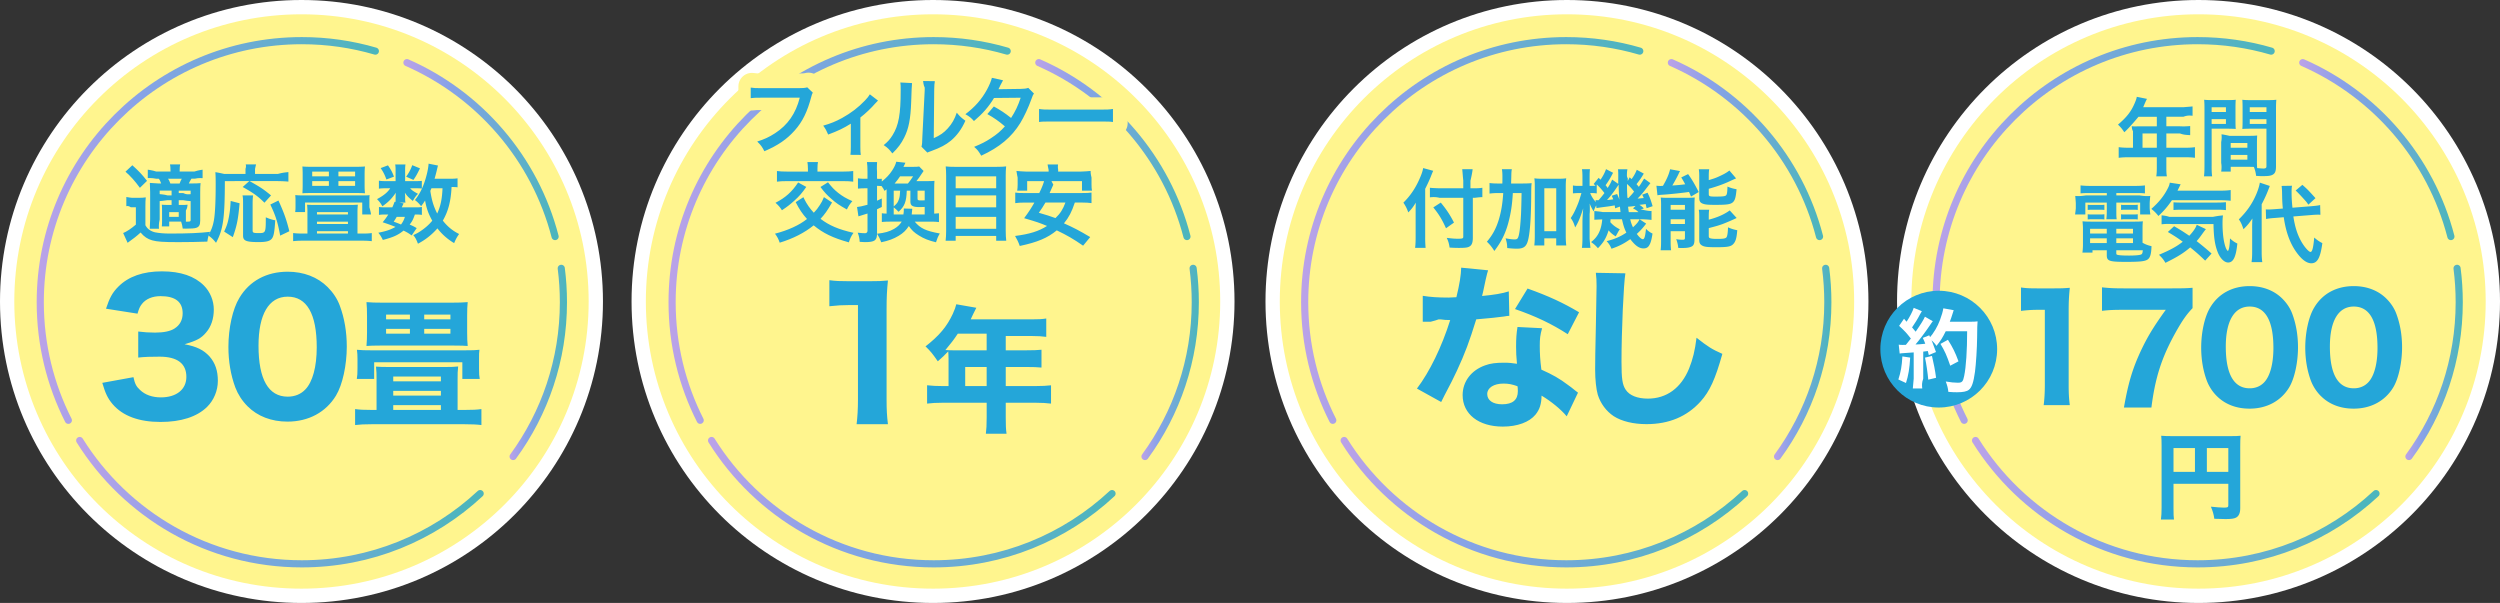 <svg xmlns="http://www.w3.org/2000/svg" xmlns:xlink="http://www.w3.org/1999/xlink" viewBox="0 0 1049 253"><rect x="0" y="0" width="1049" height="253" fill="#333333" stroke="none"/><defs><linearGradient id="a" x1="169.25" x2="234.42" y1="62.76" y2="62.76" gradientUnits="userSpaceOnUse"><stop offset="0" stop-color="#bca2e8"/><stop offset=".28" stop-color="#89a2e8"/><stop offset=".97" stop-color="#4cb5bd"/></linearGradient><linearGradient xlink:href="#a" id="b" x1="213.8" x2="237.91" y1="152.07" y2="152.07"/><linearGradient xlink:href="#a" id="c" x1="31.95" x2="202.98" y1="210.71" y2="210.71"/><linearGradient xlink:href="#a" id="d" x1="15.39" x2="159" y1="96.71" y2="96.71"/><linearGradient xlink:href="#a" id="e" x1="434.38" x2="499.55"/><linearGradient xlink:href="#a" id="f" x1="478.93" x2="503.04" y1="152.07" y2="152.07"/><linearGradient xlink:href="#a" id="g" x1="297.08" x2="468.11" y1="210.71" y2="210.71"/><linearGradient xlink:href="#a" id="h" x1="280.52" x2="424.13" y1="96.71" y2="96.71"/><linearGradient xlink:href="#a" id="i" x1="699.81" x2="764.98"/><linearGradient xlink:href="#a" id="m" x1="744.35" x2="768.47" y1="152.07" y2="152.07"/><linearGradient xlink:href="#a" id="n" x1="562.51" x2="733.54" y1="210.71" y2="210.71"/><linearGradient xlink:href="#a" id="o" x1="545.94" x2="689.56" y1="96.71" y2="96.71"/><linearGradient xlink:href="#a" id="p" x1="964.73" x2="1029.91"/><linearGradient xlink:href="#a" id="q" x1="1009.28" x2="1033.4" y1="152.07" y2="152.07"/><linearGradient xlink:href="#a" id="r" x1="827.44" x2="998.47" y1="210.71" y2="210.71"/><linearGradient xlink:href="#a" id="s" x1="810.87" x2="954.48" y1="96.71" y2="96.71"/></defs><circle cx="126.5" cy="126.5" r="126.5" fill="#fff"/><circle cx="126.5" cy="126.5" r="120.5" fill="#fff58e"/><path fill="none" stroke="url(#a)" stroke-linecap="round" stroke-linejoin="round" stroke-width="3" d="M170.75 26.28c30.47 13.38 53.7 40.21 62.17 72.98"/><path fill="none" stroke="url(#b)" stroke-linecap="round" stroke-linejoin="round" stroke-width="3" d="M235.5 112.59c.6 4.66.91 9.41.91 14.23 0 24.21-7.84 46.59-21.11 64.74"/><path fill="none" stroke="url(#c)" stroke-linecap="round" stroke-linejoin="round" stroke-width="3" d="M201.48 207.11c-19.61 18.28-45.91 29.47-74.84 29.47-39.32 0-73.81-20.68-93.2-51.75"/><path fill="none" stroke="url(#d)" stroke-linecap="round" stroke-linejoin="round" stroke-width="3" d="M28.68 176.36c-7.54-14.88-11.79-31.72-11.79-49.54 0-60.62 49.14-109.76 109.76-109.76 10.71 0 21.06 1.53 30.85 4.39"/><circle cx="391.5" cy="126.5" r="126.5" fill="#fff"/><circle cx="391.5" cy="126.5" r="120.5" fill="#fff58e"/><path fill="none" stroke="url(#e)" stroke-linecap="round" stroke-linejoin="round" stroke-width="3" d="M435.88 26.28c30.47 13.38 53.7 40.21 62.17 72.98"/><path fill="none" stroke="url(#f)" stroke-linecap="round" stroke-linejoin="round" stroke-width="3" d="M500.63 112.59c.6 4.66.91 9.41.91 14.23 0 24.21-7.84 46.59-21.11 64.74"/><path fill="none" stroke="url(#g)" stroke-linecap="round" stroke-linejoin="round" stroke-width="3" d="M466.61 207.11c-19.61 18.28-45.91 29.47-74.84 29.47-39.32 0-73.81-20.68-93.2-51.75"/><path fill="none" stroke="url(#h)" stroke-linecap="round" stroke-linejoin="round" stroke-width="3" d="M293.8 176.36c-7.54-14.88-11.79-31.72-11.79-49.54 0-60.62 49.14-109.76 109.76-109.76 10.71 0 21.06 1.53 30.85 4.39"/><circle cx="657.5" cy="126.5" r="126.5" fill="#fff"/><circle cx="657.5" cy="126.5" r="120.5" fill="#fff58e"/><path fill="none" stroke="url(#i)" stroke-linecap="round" stroke-linejoin="round" stroke-width="3" d="M701.31 26.28c30.47 13.38 53.7 40.21 62.17 72.98"/><path fill="none" stroke="url(#m)" stroke-linecap="round" stroke-linejoin="round" stroke-width="3" d="M766.05 112.59c.6 4.66.91 9.41.91 14.23 0 24.21-7.84 46.59-21.11 64.74"/><path fill="none" stroke="url(#n)" stroke-linecap="round" stroke-linejoin="round" stroke-width="3" d="M732.04 207.11c-19.61 18.28-45.91 29.47-74.84 29.47-39.32 0-73.81-20.68-93.2-51.75"/><path fill="none" stroke="url(#o)" stroke-linecap="round" stroke-linejoin="round" stroke-width="3" d="M559.23 176.36c-7.54-14.88-11.79-31.72-11.79-49.54 0-60.62 49.14-109.76 109.76-109.76 10.71 0 21.06 1.53 30.85 4.39"/><circle cx="922.5" cy="126.5" r="126.5" fill="#fff"/><circle cx="922.5" cy="126.5" r="120.5" fill="#fff58e"/><path fill="none" stroke="url(#p)" stroke-linecap="round" stroke-linejoin="round" stroke-width="3" d="M966.23 26.28c30.47 13.38 53.7 40.21 62.17 72.98"/><path fill="none" stroke="url(#q)" stroke-linecap="round" stroke-linejoin="round" stroke-width="3" d="M1030.98 112.59c.6 4.66.91 9.41.91 14.23 0 24.21-7.84 46.59-21.11 64.74"/><path fill="none" stroke="url(#r)" stroke-linecap="round" stroke-linejoin="round" stroke-width="3" d="M996.97 207.11c-19.61 18.28-45.91 29.47-74.84 29.47-39.32 0-73.81-20.68-93.2-51.75"/><path fill="none" stroke="url(#s)" stroke-linecap="round" stroke-linejoin="round" stroke-width="3" d="M824.16 176.36c-7.54-14.88-11.79-31.72-11.79-49.54 0-60.62 49.14-109.76 109.76-109.76 10.71 0 21.06 1.53 30.85 4.39"/><path fill="#24a6d9" d="M912 213.14c0 2.51.04 3.89.2 4.86h-5.48c.2-1.47.28-2.82.28-4.97v-26.21c0-1.75-.04-2.82-.16-3.98 1.39.12 2.51.16 4.77.16h24.11c2.31 0 3.41-.04 4.43-.16-.11 1.2-.15 2.28-.15 4.68v25.76c0 2.04-.61 3.32-1.78 3.92-.8.44-2.12.6-4.39.6-1.25 0-2.99-.04-4.7-.12-.27-1.88-.64-3.16-1.44-5.08 2.24.24 4.43.4 5.42.4 1.59 0 1.89-.16 1.89-.96V203h-23zm9-25.14h-9v10h9zm14 10v-10h-9v10z"/><path fill="#24a6d9" stroke="#fff58e" stroke-linecap="round" stroke-linejoin="round" stroke-width="11.34" d="M341.55 38.38c-.31.58-.41.82-.58 1.54-1.71 6.53-3.73 10.63-7.01 14.32-3.35 3.76-7.01 6.26-12.72 8.72-.96-1.85-1.4-2.5-3.01-4.07 3.01-.96 4.96-1.85 7.49-3.49 5.33-3.45 8.68-8.27 10.36-14.91h-16.27c-2.29 0-3.08.03-4.31.2v-4.44c1.33.2 2.05.24 4.38.24h15.69c1.91 0 2.6-.07 3.66-.34l2.33 2.22Zm27.35 3.33q-.47.4-1.14 1.19c-1.68 1.94-4.13 4.28-6.25 5.9v12.24c0 1.66.03 2.56.17 3.46l-4.34-.04c.13-1.04.17-1.73.17-3.42v-9.65c-3.03 1.91-5.45 3.06-9.51 4.57-.71-1.66-1.01-2.27-2.08-3.74 3.16-.9 5.21-1.73 7.97-3.24 3.76-2.09 6.72-4.36 9.55-7.31 1.11-1.19 1.51-1.69 2.05-2.59l3.43 2.63Zm13.79-6.84q-.14 1.01-.36 8.06c-.25 7.02-1.04 11.09-2.92 14.79-1.22 2.48-2.59 4.32-4.97 6.66-1.4-1.8-1.94-2.34-3.64-3.49 1.76-1.44 2.63-2.41 3.71-4.14 2.59-4.14 3.42-8.78 3.42-18.86 0-1.98 0-2.3-.14-3.28l4.9.25Zm9.08-.3c-.19 1.04-.23 1.66-.27 3.42l-.19 20.48c2.69-1.19 4.23-2.27 5.88-4.1 1.77-1.94 2.89-3.92 3.77-6.59 1.35 1.62 1.85 2.09 3.62 3.38-1.58 3.56-3.58 6.26-6.12 8.39-2.19 1.76-4.19 2.84-8.19 4.32-.85.29-1.15.43-1.65.65l-2.46-2.45c.27-1.04.31-1.84.35-3.82l1-20.44v-1.08c-.03-.9-.17-2.24-.17-2.24l4.44.07Zm42.1 5.2c-.47.61-.54.76-1.12 2.41-1.15 3.28-3.13 7.49-4.61 9.9-3.67 5.98-8.75 10.22-16.41 13.75-1.15-1.94-1.62-2.56-2.99-3.71 3.06-1.26 4.86-2.16 7.02-3.6 2.55-1.66 4.07-2.95 5.9-5-2.52-2.16-4.68-3.67-7.38-5.15l2.74-3.2c3.02 1.69 4.54 2.7 7.23 4.82 1.69-2.59 2.92-5.11 4.03-8.49l-11.19.11c-2.23 3.71-4.79 6.62-8.42 9.68-1.19-1.33-1.73-1.8-3.6-2.88 3.96-2.95 6.84-6.23 9.04-10.26 1.04-1.91 1.76-3.67 2.09-5l4.68 1.04q-.4.65-1.08 2.02c-.43.97-.68 1.4-.86 1.73q.58-.07 9.36-.14c1.48-.04 2.23-.11 3.17-.43l2.41 2.41Zm2.63 6.45c1.59.24 2.28.28 5.86.28h19.28c3.58 0 4.27-.04 5.86-.28v5.47c-1.45-.2-1.85-.2-5.9-.2h-19.21c-4.05 0-4.45 0-5.9.2v-5.47Zm-87.38 38.76c-2.12 3.64-2.99 4.82-4.82 6.84 3.63 2.77 7.56 4.46 13.82 5.87-1.01 1.48-1.33 2.16-1.94 4-6.73-1.87-10.76-3.82-14.76-7.13-3.82 3.1-8.6 5.54-14.25 7.27-.54-1.55-.97-2.41-1.98-3.78 5.47-1.4 10.26-3.6 13.43-6.16-1.94-2.16-3.2-4.03-4.75-7.06l3.24-2.09c.18.32.29.61.36.76 1.12 2.23 2.3 3.92 4 5.76 1.04-1.08 1.69-1.87 2.59-3.31.76-1.15.97-1.58 1.66-3.24l3.42 2.27Zm-10.8-6.55c-1.8 2.59-2.95 3.89-4.93 5.69-1.73 1.58-3.1 2.66-5.29 4.1-.76-1.22-1.44-2.02-2.7-3.13 4.25-2.2 6.91-4.61 9.5-8.53zm1.18-7.24c0-.97-.07-1.87-.21-2.69h4.43c-.14.67-.21 1.57-.21 2.69v1.31h9.53c2.02 0 3.43-.08 4.47-.24v4.47c-.83-.16-2.63-.24-4.55-.24h-22.94c-2.2 0-3.39.08-4.51.24v-4.47c1.05.16 2.45.24 4.51.24h9.49v-1.31Zm7.93 5.29c1.69 2.16 2.56 3.06 4.25 4.43 1.91 1.48 3.17 2.23 5.97 3.49-1.01 1.15-1.62 2.05-2.3 3.49-3.1-1.73-4.5-2.66-6.48-4.43-1.8-1.55-2.77-2.59-4.61-5zm35.89 17.02c2.33 2.82 4.67 3.91 10.52 4.97-.81 1.39-1.15 2.23-1.59 3.69-3.04-.73-5.04-1.5-7.18-2.85-1.96-1.21-3.04-2.23-4.22-3.95-1.15 1.76-2.33 2.92-4.26 4.09-2.22 1.32-4.22 2.05-7.33 2.71-.48-1.35-.89-2.23-1.74-3.58 3.26-.37 5.18-.91 7.15-2.05 1.44-.84 2.44-1.79 3.18-3.03h-5.12c-1.43 0-2.11.04-3.21.15v-3.67c.64.11.93.11 2 .15v-10.2l-.86.66c-.43-.88-.64-1.17-1.25-2.02-.43-.04-.93-.07-1.36-.07h-.54v5.72c1.1-.29 1.54-.47 2-.94v3.56c-.54.5-2 .97-2 .97v10.08c0 3.01-.95 3.7-5.1 3.7-.61 0-1.07-.04-2.17-.11-.11-1.56-.3-2.4-.84-3.85 1.33.16 2.17.23 3.15.23.53 0 .96-.44.96-.97v-7.7s-2.31.9-3 1.19l-.54-3.92c1.08-.11 1.94-.32 3.54-.94V78.5h-.76c-.76.11-2.24.25-2.24.25v-3.44c.96.15 1.65.19 2.62.19h1.38v-3.08c0-1.86-.08-2.85-.23-3.92h3.76s-.18 1.9-.53 3.66v3.34h.71c.72-.38 1.29-.49 1.29-.49v1.67c1.84-1.46 3.26-2.95 4.33-4.61.9-1.39 1.49-2.6 1.73-3.71l3.85.42q-.17.35-.52 1.14c-.07.14-.17.31-.31.59h4.09c1.21 0 1.84-.03 2.53-.14l1.84 1.87c-.28.35-.45.62-.87 1.28-.62.97-1.39 2.05-2.15 2.98h4.4c1.55 0 2.29-.04 3.18-.11-.07.95-.11 1.86-.11 3.55v10.2c.96-.04 1.41-.07 2-.15v3.69c-1-.15-1.96-.18-3.59-.18zm-3.75-4c.17-1.1.17-1.17.17-2.51l3.55.11q-.14 1.34-.24 2.4h5.45v-3.17c-1.19.04-1.83.07-1.97.07-3.13 0-4.03-.54-4.03-2.3v-4.6h-1.52c-.17 4.73-.93 6.61-3.45 8.87-.76-.81-1.24-1.27-2.03-1.87v3zm-4.07-10v6.62c1.3-1.12 1.73-1.66 2.12-2.84.4-1.04.5-1.87.58-3.78zm5.46-3c.61-.69 1.48-1.88 2.17-3h-5.46c-.76 1.12-1.34 1.88-2.28 3zm7.54 3h-3v3.24c0 .79.16.86 1.64.86.31 0 .62 0 1.36-.04v-4.07Zm30.34-9c1.69 0 2.77-.04 3.84-.18-.14 1.42-.18 2.41-.18 3.65v23.24c0 1.81.07 3.05.22 4.29h-4.22v-2h-17v2h-4.22c.14-1.2.22-2.44.22-4V74.12c0-1.38-.07-2.62-.18-3.79 1.19.14 2.33.18 4.02.18h17.49Zm-.34 8v-5h-17v5zm-17 9h17v-5h-17zm0 8h17v-5h-17zm50-10c-1.33 3.96-2.48 6.16-4.56 8.71 4.2 1.88 6.39 3.02 11.01 5.77l-2.98 3.61c-4.05-2.82-6.71-4.35-11.05-6.43-3.84 3.18-8.11 4.98-15.53 6.55-.54-1.57-1.08-2.71-1.97-4.2 6.1-.78 9.9-1.96 13.42-4.2-3.34-1.37-3.98-1.61-9.61-3.26 2.12-2.86 2.94-4.16 4.3-6.55h-4.12c-1.76 0-2.87.08-3.91.24v-4.43c1.04.16 1.87.2 3.91.2h6.17c1.22-2.51 1.79-4.04 2.15-5.53l2.94.48.81 1.52c-.63 1.39-.53 1.15-1.56 3.52h13.63c2.08 0 2.94-.04 3.95-.2v4.43c-1.11-.16-2.19-.24-3.95-.24h-3.05Zm-12-14.2c.24-1.08.06-2.8.06-2.8h4.39s-.18 1.68-.45 2.76v.24h9.99c1.76.41 2.92.38 4.14.23-.11.94-.13 2.77-.13 2.77v2.53c0 .97.04 1.7.19 2.47h-4.19v-4h-23v4h-4.19c.12-.77.19-1.47.19-2.47V74.5s.1-1.84 0-2.77c1.22.14 2.34.18 4.14-.23h8.87v-.2Zm-.84 14.2c-1.04 1.76-1.44 2.41-2.77 4.28 3.56 1.04 4.43 1.3 6.98 2.23 2.05-1.94 3.13-3.67 4.18-6.52h-8.39Z"/><path fill="#24a6d9" d="M341.05 38.88c-.31.58-.41.82-.58 1.54-1.71 6.53-3.73 10.63-7.01 14.32-3.35 3.76-7.01 6.26-12.72 8.72-.96-1.85-1.4-2.5-3.01-4.07 3.01-.96 4.96-1.85 7.49-3.49 5.33-3.45 8.68-8.27 10.36-14.91h-16.27c-2.29 0-3.08.03-4.31.2v-4.44c1.33.2 2.05.24 4.38.24h15.69c1.91 0 2.6-.07 3.66-.34l2.33 2.22Zm27.35 3.33q-.47.4-1.14 1.19c-1.68 1.94-4.13 4.28-6.25 5.9v12.24c0 1.66.03 2.56.17 3.46l-4.34-.04c.13-1.04.17-1.73.17-3.42v-9.65c-3.03 1.91-5.45 3.06-9.51 4.57-.71-1.66-1.01-2.27-2.08-3.74 3.16-.9 5.21-1.73 7.97-3.24 3.76-2.09 6.72-4.36 9.55-7.31 1.11-1.19 1.51-1.69 2.05-2.59l3.43 2.63Zm14.29-7.34q-.14 1.01-.36 8.06c-.25 7.02-1.04 11.09-2.92 14.79-1.22 2.48-2.59 4.32-4.97 6.66-1.4-1.8-1.94-2.34-3.64-3.49 1.76-1.44 2.63-2.41 3.71-4.14 2.59-4.14 3.42-8.78 3.42-18.86 0-1.98 0-2.3-.14-3.28l4.9.25Zm9.58-.8c-.19 1.04-.23 1.66-.27 3.42l-.19 20.48c2.69-1.19 4.23-2.27 5.88-4.1 1.77-1.94 2.89-3.92 3.77-6.59 1.35 1.62 1.85 2.09 3.62 3.38-1.58 3.56-3.58 6.26-6.12 8.39-2.19 1.76-4.19 2.84-8.19 4.32-.85.29-1.15.43-1.65.65l-2.46-2.45c.27-1.04.31-1.84.35-3.82l1-19.94v-1.08c-.53-.9-.67-2.74-.67-2.74l4.94.07Zm41.6 5.2c-.47.61-.54.76-1.12 2.41-1.15 3.28-3.13 7.49-4.61 9.9-3.67 5.98-8.75 10.22-16.41 13.75-1.15-1.94-1.62-2.56-2.99-3.71 3.06-1.26 4.86-2.16 7.02-3.6 2.55-1.66 4.07-2.95 5.9-5-2.52-2.16-4.68-3.67-7.38-5.15l2.74-3.2c3.02 1.69 4.54 2.7 7.23 4.82 1.69-2.59 2.92-5.11 4.03-8.49l-11.19.11c-2.23 3.71-4.79 6.62-8.42 9.68-1.19-1.33-1.73-1.8-3.6-2.88 3.96-2.95 6.84-6.23 9.04-10.26 1.04-1.91 1.76-3.67 2.09-5l4.68 1.04q-.4.65-1.08 2.02c-.43.97-.68 1.4-.86 1.73q.58-.07 9.36-.14c1.48-.04 2.23-.11 3.17-.43l2.41 2.41Zm2.13 6.45c1.59.24 2.28.28 5.86.28h19.28c3.58 0 4.27-.04 5.86-.28v5.47c-1.45-.2-1.85-.2-5.9-.2h-19.21c-4.05 0-4.45 0-5.9.2v-5.47Zm-86.88 39.26c-2.12 3.64-2.99 4.82-4.82 6.84 3.63 2.77 7.56 4.46 13.82 5.87-1.01 1.48-1.33 2.16-1.94 4-6.73-1.87-10.76-3.82-14.76-7.13-3.82 3.1-8.6 5.54-14.25 7.27-.54-1.55-.97-2.41-1.98-3.78 5.47-1.4 10.26-3.6 13.43-6.16-1.94-2.16-3.2-4.03-4.75-7.06l3.24-2.09c.18.32.29.61.36.76 1.12 2.23 2.3 3.92 4 5.76 1.04-1.08 1.69-1.87 2.59-3.31.76-1.15.97-1.58 1.66-3.24l3.42 2.27Zm-10.8-6.55c-1.8 2.59-2.95 3.89-4.93 5.69-1.73 1.58-3.1 2.66-5.29 4.1-.76-1.22-1.44-2.02-2.7-3.13 4.25-2.2 6.91-4.61 9.5-8.53zm.68-7.74c0-.97-.07-1.87-.21-2.69h4.43c-.14.67-.21 1.57-.21 2.69V72h10.53c2.02 0 3.43-.08 4.47-.24v4.47c-.83-.16-2.63-.24-4.55-.24h-22.94c-2.2 0-3.39.08-4.51.24v-4.47c1.05.16 2.45.24 4.51.24h8.49v-1.31Zm8.43 5.79c1.69 2.16 2.56 3.06 4.25 4.43 1.91 1.48 3.17 2.23 5.97 3.49-1.01 1.15-1.62 2.05-2.3 3.49-3.1-1.73-4.5-2.66-6.48-4.43-1.8-1.55-2.77-2.59-4.61-5zM383.82 93c2.33 2.82 4.67 3.91 10.52 4.97-.81 1.39-1.15 2.23-1.59 3.69-3.04-.73-5.04-1.5-7.18-2.85-1.96-1.21-3.04-2.23-4.22-3.95-1.15 1.76-2.33 2.92-4.26 4.09-2.22 1.32-4.22 2.05-7.33 2.71-.48-1.35-.89-2.23-1.74-3.58 3.26-.37 5.18-.91 7.15-2.05 1.44-.84 2.44-1.79 3.18-3.03h-5.12c-1.43 0-2.11.04-3.21.15v-3.67c.64.11.93.11 2 .15v-10.2l-.86.66c-.43-.88-.64-1.17-1.25-2.02-.43-.04-.93-.07-1.36-.07h-.54v6.22c.6-.29 1.04-.47 2-.94v3.56c-1.04.5-2 .97-2 .97v10.08c0 3.01-.95 3.7-5.1 3.7-.61 0-1.07-.04-2.17-.11-.11-1.56-.3-2.4-.84-3.85 1.33.16 2.17.23 3.15.23.53 0 .96-.44.96-.97v-7.3q-3.08.9-3.81 1.19l-.58-3.92c1.15-.11 2.08-.32 4.38-.94v-6.91h-1.42c-.81 0-1.58.04-2.58.14v-4.33c.96.15 1.65.19 2.62.19H364v-3.08c0-1.86-.08-2.85-.23-3.92h4.26s-.18 2.4-.03 4.16v2.84h.21c.72.12 1.79 0 1.79 0v1.17c1.84-1.46 3.26-2.95 4.33-4.61.9-1.39 1.49-2.6 1.73-3.71l3.85.42q-.17.35-.52 1.14c-.07.14-.17.31-.31.59h4.09c1.21 0 1.84-.03 2.53-.14l1.84 1.87c-.28.35-.45.62-.87 1.28-.62.97-1.39 2.05-2.15 2.98h4.4c1.55 0 2.29-.04 3.18-.11-.07.95-.11 1.86-.11 3.55v10.2c.96-.04 1.41-.07 2-.15v3.69c-1-.15-1.96-.18-3.59-.18h-6.59Zm-4.75-3c.17-1.1.17-1.17.17-2.51l3.55.11q-.14 1.34-.24 2.4H388v-3.17c-1.19.04-1.83.07-1.97.07-3.13 0-4.03-.54-4.03-2.3V80h-1.52c-.17 4.73-.93 6.61-3.45 8.87-.76-.81-1.24-1.27-2.03-1.87v3zM375 80v6.62c1.3-1.12 1.73-1.66 2.12-2.84.4-1.04.5-1.87.58-3.78zm5.96-3c.61-.69 1.48-1.88 2.17-3h-5.46c-.76 1.12-1.34 1.88-2.28 3zm7.04 3h-3v3.24c0 .79.16.86 1.64.86.31 0 .62 0 1.36-.04v-4.07Zm30.34-10c1.69 0 2.77-.04 3.84-.18-.14 1.42-.18 2.41-.18 3.65v23.24c0 1.81.07 3.05.22 4.29H418v-2h-17v2h-4.22c.14-1.2.22-2.44.22-4V73.62c0-1.38-.07-2.62-.18-3.79 1.19.14 2.33.18 4.02.18h17.49Zm-.34 9v-5h-17v5zm-17 8h17v-5h-17zm0 9h17v-5h-17zm50-11c-1.33 3.96-2.48 6.16-4.56 8.71 4.2 1.88 6.39 3.02 11.01 5.77l-2.98 3.61c-4.05-2.82-6.71-4.35-11.05-6.43-3.84 3.18-8.11 4.98-15.53 6.55-.54-1.57-1.08-2.71-1.97-4.2 6.1-.78 9.9-1.96 13.42-4.2-3.34-1.37-3.98-1.61-9.61-3.26 2.12-2.86 2.94-4.16 4.3-6.55h-4.12c-1.76 0-2.87.08-3.91.24v-4.43c1.04.16 1.87.2 3.91.2h6.17c1.22-2.51 1.79-4.04 2.15-5.53l2.94.48.81 1.52c-.63 1.39-.53 1.15-1.56 3.52h13.63c2.08 0 2.94-.04 3.95-.2v4.43c-1.11-.16-2.19-.24-3.95-.24H451Zm-11-13.7c-.26-1.08-.44-2.3-.44-2.3h4.39s-.18 1.18.05 2.26V72h9.49c1.76-.09 2.92-.12 4.14-.27-.11.94.37 2.77.37 2.77v3.03c0 .97.04 1.7.19 2.47H454v-4h-23v4h-4.19c.12-.77.19-1.47.19-2.47V74.5s-.4-1.84-.51-2.77c1.22.14 2.34.18 4.14.27H440zM438.66 85c-1.04 1.76-1.44 2.41-2.77 4.28 3.56 1.04 4.43 1.3 6.98 2.23 2.05-1.94 3.13-3.67 4.18-6.52h-8.39ZM56 158.27c.59 2.75 1.19 3.94 2.75 5.35 2.15 2.08 5.2 3.12 8.76 3.12 6.54 0 10.69-3.34 10.69-8.61 0-5.57-3.79-8.47-11.21-8.47-3.71 0-6.24.07-8.99.37v-10.92c2.23.3 4.75.45 7.05.45 3.64 0 6.46-.59 8.17-1.71 2.23-1.41 3.42-3.56 3.42-6.39 0-4.83-3.12-7.2-9.28-7.2-3.42 0-6.16 1.19-7.8 3.27-.89 1.11-1.26 2.01-1.86 4.08l-13.22-2.08c1.49-4.53 2.67-6.76 5.2-9.28 4.23-4.23 10.32-6.39 18.27-6.39s13.74 2.08 17.6 5.94c2.6 2.6 4.16 6.31 4.16 10.1s-1.11 7.2-3.27 9.65c-2 2.38-3.94 3.42-8.99 4.9 5.12.97 7.95 2.38 10.47 5.12 2.38 2.75 3.49 5.94 3.49 10.25 0 4.08-1.71 8.17-4.53 10.92-4.23 4.16-10.92 6.31-19.53 6.31-9.06 0-15.89-2.52-20.12-7.5-2.08-2.45-3.04-4.6-4.31-8.91l13.07-2.38Zm47.86 12.18c-2.3-2.3-4.01-4.98-5.12-7.87-1.93-5.2-2.9-10.99-2.9-17.01 0-7.87 1.78-15.97 4.6-20.57 4.23-7.13 11.44-10.99 20.27-10.99 6.68 0 12.55 2.23 16.78 6.46 2.3 2.3 4.08 4.98 5.12 7.87 1.93 5.2 2.9 10.99 2.9 17.08 0 7.8-1.78 16.04-4.53 20.57-4.23 6.98-11.51 10.92-20.35 10.92-6.76 0-12.55-2.23-16.78-6.46Zm4.61-25.4c0 14.11 4.16 21.39 12.25 21.39 2.97 0 5.5-1.04 7.35-2.97 3.12-3.19 4.83-9.58 4.83-17.75 0-14.04-4.16-21.24-12.18-21.24s-12.25 7.58-12.25 20.57m87 26.95c2.87 0 4.53-.06 6.53-.35v6.7c-1.78-.23-4.13-.35-7.51-.35h-38.16c-3.27 0-5.5.12-7.33.35v-6.7c2.06.29 3.72.35 6.53.35H158v-12.94c0-2.31 0-2.81-.23-5.23 1.49.11 2.76.17 5.69.17h23.09c2.93 0 4.02-.06 5.69-.23-.23 2.19-.23 2.87-.23 5.29V172h3.47Zm-45.76-13c.23-1.33.29-2.37.29-4.34v-4.18c0-1.54-.06-2.23-.23-3.71 1.95.17 3.21.23 6.53.23h38.28c3.95 0 5.04-.06 6.59-.23-.17 1.31-.17 1.71-.17 3.83v4.25c0 1.88.06 3.02.29 4.15H194v-7h-37v7zm4.29-26.33c0-2.55-.06-4.11-.23-5.9 1.73.17 3.93.23 6.59.23h29.29c2.66 0 4.85-.06 6.59-.23-.17 1.62-.23 3.18-.23 5.9v6.71c0 2.55.06 3.88.23 5.79-1.44-.12-2.95-.17-5.55-.17h-31.37c-2.6 0-4.1.06-5.55.17.17-2.14.23-3.41.23-5.79zm8 1.33h10v-2h-10zm0 6h10v-2h-10zm23 18h-20v2h20zm-20 8h20v-2h-20zm0 6h20v-2h-20zm13-40v2h11v-2zm0 6v2h11v-2zm446.41-24.58q-.3.74-1.04 4.01c-.15.67-.52 2.3-1.04 4.9q-.3 1.11-.45 1.86c4.83-.45 8.54-1.04 11.21-1.93l.22 10.25c-.82.07-1.11.07-2.3.3-2.6.37-5.64.67-11.58 1.19-2.9 9.36-4.68 14.18-8.1 21.54-1.71 3.64-2.38 4.98-5.2 10.32q-.97 1.86-1.41 2.82l-10.17-5.64c5.35-7.06 10.4-17.45 13.96-28.74q-2.23 0-4.01-.29h-.89q-.82.36-3.34 1h-3.28v-10.89c3.13.52 6.4.74 10.85.74.45 0 1.86-.07 3.27-.15 1.34-5.57 1.93-9.21 2.01-12.4zm32.98 61.27c-2.3-2.82-6.46-6.24-10.55-8.69-.07 3.49-.74 5.72-2.52 7.95-2.6 3.19-7.65 5.05-13.74 5.05-10.17 0-16.86-5.27-16.86-13.22 0-5.64 3.56-10.4 9.43-12.48 2.23-.82 4.53-1.11 7.95-1.11 2.15 0 3.42.15 5.42.45-.3-2.97-.37-5.05-.37-7.2 0-3.34.15-5.5.59-8.24l10.32.52c-.82 2.97-.97 4.31-.97 7.35 0 3.34.15 5.94.67 10.03 4.68 2.08 7.58 3.71 11.21 6.46.96.67 1.63 1.19 2.9 2.23q.67.52 1.26.97l-4.75 9.95Zm-26.52-13.74c-4.08 0-6.83 1.78-6.83 4.38s2.3 4.31 6.24 4.31c4.46 0 6.61-1.86 6.61-5.5 0-.67-.07-2.08-.15-2.08-2.3-.82-3.79-1.11-5.87-1.11m26.96-20.72c-6.76-4.38-13.52-7.57-22.13-10.55l5.27-8.61c8.91 3.19 14.85 5.94 21.61 9.95zm24.18-25.55c-.74 4.38-1.63 24.21-1.63 37.06 0 7.2.37 9.73 1.78 11.81 1.56 2.38 4.9 3.71 9.28 3.71 7.87 0 13.96-4.46 17.3-12.62 1.56-3.94 2.45-7.43 3.12-12.92 4.83 3.79 6.46 4.83 10.84 6.76-2.97 10.62-5.27 15.67-9.13 19.98-5.72 6.31-13.22 9.51-22.72 9.51-5.5 0-10.4-1.19-13.74-3.34-3.12-2.08-5.5-5.27-6.68-8.99-.67-2.38-1.11-6.24-1.11-10.62 0-3.34.07-8.17.3-17.97.22-10.25.3-14.78.3-17.01 0-2.45-.07-3.49-.3-5.57l12.4.22ZM53 82.66c.41.14 2.39.34 2.39.34h2.87c1.14 0 1.98-.04 2.9-.18-.11 1.12-.15 2.02-.15 3.92v7.77c.57.97.99 1.44 1.64 1.91.8.54 1.64.9 2.48 1.08 1.71.32 3.7.5 6.17.5 7.66 0 12.61-.22 16.84-.72-.72 1.73-.84 2.12-1.14 4.1-3.77.14-7.96.22-12.15.22-6.44 0-8.95-.18-11.01-.76-1.91-.54-3.39-1.51-4.84-3.28-1.56 1.44-3.16 2.7-5.45 4.32l-1.87-4.1c1.41-.54 3.35-1.84 5.33-3.53v-7.27h-2.08c-.97-.63-1.55-.6-1.92-.45v-3.89Zm2.53-13.32c2.66 2.41 4 3.78 6.16 6.55l-2.99 2.92c-2.16-2.95-3.71-4.68-6.05-6.77zM71 93v2h-3.1c.07-.76.1-1.37.1-2.38v-4.36c0-1.12-.03-1.58-.1-2.38.59.07 1.14.11 2.41.11H72v-2h-1.71c-1.19.24-3.29.39-3.29.39v-2.92s2.07.14 3.29.53H72v-2h-5v12.13c-.42 1.66-.38 3.38-.27 3.87h-3.89c.07-.78.16-3.87.16-3.87V80.49s-.05-2.59-.12-3.74c1.04.07 1.91.11 3.74.24h1.01c-.36-1-.65-1.65-1.04-2h-1.08c-1.91-.4-3.5-.26-3.5-.26V71.2s1.88.22 3.57.79h5.98c-.04-1.83-.07-2.3-.22-3h4.25c-.14.7-.18 1.13-.22 3h6.16c1.69-.57 3.48-.79 3.48-.79v3.56s-1.75-.18-3.26.22h-1.44c-.36.46-1.08 2-1.08 2h1.3c1.67 0 2.56-.04 3.63-.14-.11 1.05-.15 1.89-.15 3.74v11.98c0 1.89-.48 2.69-1.78 3.07-.67.21-2.08.31-4.19.31-.22 0-.7 0-1.37-.03-.18-1.36-.3-1.71-.67-2.93h-5Zm4.37-16c.25-.71.54-1.43.9-2h-5.76q.43.46.97 2zM71 91h4v-2h-4zm7 .44V93h.73c1.07 0 1.27-.11 1.27-.75V80h-5v1h1.84c1.22.62 2.09.58 3.16.47v2.92c-1.18-.11-1.94-.14-3.16-.39H75v2h1.3c1.08 0 1.73-.03 2.41-.1-.07.68-.11 1.4-.71 2.41z"/><path fill="#24a6d9" d="M94.35 76c-.04 15.69-.68 20.27-3.71 25.88-1.15-1.44-1.87-2.12-3.24-3.1 1.33-2.34 1.87-3.78 2.34-6.26.5-2.7.76-7.96.76-15.23 0-2.59-.04-3.82-.14-5.04 1.19.14 3.74.74 3.74.74h8.91v-2.15c.27-.79.24-1.37.09-1.85h4.36c-.14.38-.45 1.89-.45 1.89v2.11h9.59c1.98-.56 3.2-.64 4.41-.78v4c-1.42-.14-2.54-.18-4.37-.22h-11.91c4.82 2.74 5.54 3.2 9 6.01l-2.77 3.06c-2.7-2.7-4.75-4.18-9.14-6.59l2.77-2.48H94.37Zm-.29 21.17c1.12-2.45 1.48-3.53 1.94-5.9.43-2.23.61-3.74.79-6.95l3.74.97c-.58 6.66-1.12 9.4-2.84 14.22zM106.19 82c-.11.83-.19 1.87-.19 3.38v11.3c0 .97.3 1.12 2.54 1.12 2.95 0 2.99-.14 2.99-6.62 1.49.65 2.69 1.04 3.96 1.26-.3 4.93-.63 6.73-1.46 7.74s-2.35 1.4-5.53 1.4c-5.2 0-6.51-.54-6.51-2.7V85.35c0-1.62-.04-2.48-.22-3.35h4.41Zm11.37 16.86c-1.01-5.54-1.91-8.42-4.14-13.03l3.42-1.69c2.38 5.26 3.35 7.99 4.57 12.89l-3.85 1.84Zm34.47-.86c1.7 0 2.71-.03 3.97-.21v3.41c-1.12-.14-2.42-.21-4.44-.21h-24.19c-1.95 0-3.32.07-4.37.21v-3.41c1.19.14 2.31.21 3.97.21H129v-8.9c0-1.33 0-1.44-.15-3.21.88.07 1.65.11 3.52.11h14.26c1.76 0 2.38-.04 3.52-.11-.11 1.41-.15 1.8-.15 3.21V98zm-28.18-9c.12-.75.15-1.3.15-2.24v-2.6c0-.94-.04-1.48-.11-2.3 1.1.11 1.88.14 3.9.14h23.35c2.45 0 3.01 0 3.97-.11-.11.72-.11 1.01-.11 2.3v2.78s.54 1.8.68 3.02H152v-5h-24v4h-4.15ZM127 73.41c0-1.44-.04-2.52-.11-3.56.99.11 2.27.14 3.91.14h18.39c1.65 0 2.89-.04 3.95-.14-.11 1.04-.15 1.94-.15 3.56v4.17c0 1.47.04 2.34.15 3.52-.95-.07-1.9-.11-3.47-.11h-19.38c-1.57 0-2.49.04-3.4.11.07-1.37.11-2.16.11-3.52zm4 .59h7v-2h-7zm0 4h7v-2h-7zm15 11h-13v1h13zm-13 5h13v-1h-13zm0 4h13v-1h-13zm9-26v2h7v-2zm0 4v2h7v-2zm32.59 0c1.13 0 1.96-.04 2.41-.11v3.22c-.56-.07-1.24-.11-2.39-.11h-2.51c.67.8 1.46 1.35 3.29 2.33-1.01 1.05-1.16 1.27-2.17 2.98-1.87-1.53-2.4-2.07-3.33-3.46.07.76.11 1.2.11 1.49v1.31c0 .47.04.91.15 1.35h-4.25c.07-.4.1-.8.1-1.2v-1.38c0-.33.03-.91.1-1.56-1.87 2.65-2.98 3.78-5.65 5.71-.76-1.35-1.14-1.85-2.25-3.02 2.77-1.49 4.4-2.8 5.54-4.55h-1.87c-1.25 0-2.11.04-2.88.18v-3.37c.79.15 1.59.19 2.9.19h4.1v-4.44c0-1.17-.03-1.81-.17-2.56h4.32c-.11.72-.15 1.35-.15 2.48V76h4.59Zm-1.88 22.77c-1.35-.96-1.85-1.25-3.38-2.01-2.29 1.88-4.44 2.84-8.69 3.92-.54-1.15-1.09-2.04-1.89-3.03 3.27-.63 5.2-1.29 7.2-2.44-1.82-.73-2.8-1.09-5.38-1.94 1.16-1.45 1.49-1.88 2.36-3.26h-1.05c-1.31 0-2.04.03-2.87.17v-3.33c.8.13 1.53.16 2.87.16h2.73c.36-.76.51-1.15.95-2.34l3.78.66c-.33.82-.47 1.06-.76 1.68h5.75c1.27 0 2-.03 2.69-.16v3.33c-.76-.13-1.38-.17-2.94-.17-.73 2.08-1.06 2.77-2.18 4.22 1.45.63 1.71.76 2.95 1.48l-2.11 3.07Zm-9.92-29.39c1.37 1.98 1.8 2.84 2.52 4.75l-3.17 1.19c-.72-2.02-1.3-3.13-2.41-4.79zM166.46 91c-.5.86-.61 1.04-1.26 2.02 1.51.54 1.98.72 3.06 1.19.76-1.01 1.26-1.94 1.62-3.2h-3.42Zm9.76-20.36c-1.37 2.77-1.62 3.2-2.74 4.86l-3.06-1.37c1.15-1.58 1.94-3.06 2.56-4.82zM192 78.6c-.72-.11-1.12-.11-2.52-.14-.29 5.98-1.4 10.19-3.67 14.11 1.94 2.48 4.03 4.21 6.84 5.62-.83 1.12-1.44 2.23-2.09 3.82-2.7-1.58-5.15-3.74-7.02-6.19-2.3 2.63-5.04 4.82-8.17 6.44-.72-1.87-1.04-2.45-1.94-3.6 1.55-.76 2.02-1.01 2.84-1.55 2.09-1.37 3.71-2.81 5.11-4.5-1.69-3.06-2.38-5.04-3.02-8.46-.65 1.01-.9 1.37-1.66 2.38-.79-1.04-1.58-1.84-2.59-2.59 2.23-2.81 3.74-6.01 4.86-10.37.47-1.69.83-3.85.86-4.9l3.96.79c-.14.43-.22.76-.5 1.98-.22.94-.54 2.16-.94 3.56h6.26c1.73 0 2.52-.04 3.38-.18v3.78Zm-10.96.4q-.29.65-.47 1.12c.58 3.85 1.33 6.41 2.88 9.47 1.4-3.02 2.05-6.08 2.23-10.58h-4.64ZM598 99.68c0 1.62.07 2.95.18 4.32h-4.4c.15-1.3.22-2.52.22-4.32V89.06c0-1.76 0-2.59.07-4.03-1.25 2.02-1.84 2.77-3.16 4.1-.55-1.58-1.1-2.7-2.05-4.1 2.86-2.81 5.03-5.98 6.79-10.01.88-1.98 1.28-3.2 1.51-4.5l4.22 1.15c-.26.54-.51 1.15-.88 2.09-.44 1.19-1.47 3.46-2.49 5.47v20.45Zm16-23.85c-.2-1.73-.27-3.2-.45-4.83h4.36c-.14 1.73-.91 4.83-.91 4.83V79h1.73c1.58 0 2.56-.08 3.27-.22v3.96c-.75-.07-3.16.26-3.16.26H618v16.81c0 1.87-.41 2.99-1.26 3.53-.81.54-1.82.68-4.56.68-1.33 0-2.33-.04-3.93-.14-.22-1.58-.48-2.52-1.19-4.07 2.11.25 3.26.36 4.56.36 2.07 0 2.37-.11 2.37-.9V83H604c-1.48-.4-3.06-.33-4.01-.19v-4.03c.88.14 3.83.22 3.83.22h10.17v-3.17Zm-9.45 9.18c2.48 3.02 3.85 5.11 5.54 8.39l-3.35 2.38c-1.73-3.82-2.99-5.87-5.33-8.75l3.13-2.02ZM638.41 77c1.98 0 3.08-.04 4.27-.15-.15 1.33-.15 1.41-.19 6.21-.08 7.96-.46 13.71-1.14 16.95-.69 3.35-1.79 4.34-4.91 4.34-.95 0-2.36-.08-4-.27-.08-1.87-.19-2.36-.69-4.08 1.45.27 2.86.46 3.73.46 1.07 0 1.41-.27 1.75-1.52.42-1.45.76-4.8.99-9.03q.15-3.35.23-8.91h-3.66c-.3 5.14-.88 8.76-1.94 12.65-1.22 4.46-2.9 7.81-5.83 11.66-1.03-1.68-1.87-2.7-3.12-3.89 2.4-2.82 3.92-5.64 5.07-9.49.95-3.24 1.49-6.36 1.79-10.93h-1.9c-1.64 0-2.74.08-3.85.23v-4.44c.94.14 2.01.21 3.82.21h1.56c.03-1.01.03-1.08.03-2.91 0-1.39-.07-2.22-.21-3.09h4.16c-.14.73-.17 1.14-.21 2.29q0 .66-.1 3.71h4.36Zm9.59 26h-4.21c.14-1.1.21-2.48.21-4.08V78.55c0-1.63-.03-2.55-.18-3.73 1.03.14 1.85.18 3.19.18h6.81c1.5 0 2.32-.04 3.36-.18-.15 1.18-.19 2.11-.19 3.75v20.46c0 1.71.08 2.82.22 3.96h-4.22v-3h-5v3Zm0-6h5V79h-5zm41.74-24.16c-1.15 1.91-1.66 2.66-3.06 4.43.43.47.5.58.97 1.12.76-1.04 1.08-1.58 2.23-3.46l2.63 1.91q-.76.94-2.52 3.24c-.97 1.22-1.76 2.12-2.88 3.24 1.08-.07 1.48-.11 2.59-.22-.21-.58-.32-.79-.65-1.4l2.27-.83c.9 1.87 1.29 2.84 2.12 5.65l-2.52.83c-.18-.79-.25-1.04-.4-1.73-.72.11-1.58.22-2.63.32.83.54.9.58 1.87 1.48l-1.37.58h.79s2.81.68 3.8.5v3.78c-1.1-.14-2.4-.22-3.8-.28h-1.22l2.77 1.83c-1.4 1.84-2.41 2.95-3.92 4.32 1.04 1.44 1.98 2.23 2.52 2.23.65 0 .97-1.01 1.33-4.36.86.9 1.73 1.51 2.74 1.98-.4 2.63-.79 4.03-1.48 5.08-.5.79-1.22 1.15-2.34 1.15-1.8 0-3.46-1.19-5.51-3.89-2.59 1.84-4.64 2.92-7.88 4.03-.61-1.37-.97-1.98-2.05-3.2 3.24-.79 5.54-1.76 8.28-3.56-.83-1.69-1.26-2.99-1.84-5.61h-4.79c-.04.64-.04.78-.11 1.21 1.19 1.33 2.12 2.02 4 3.02-.47.65-.68 1.01-.97 1.58l-.76 1.37c-1.19-.72-2.12-1.51-2.99-2.52-.94 3.13-2.12 5.08-4.46 7.49-1.01-1.15-1.44-1.55-2.88-2.59 2.84-2.12 4.32-5.08 4.68-9.5-1.33.04-3.31.14-3.31.14v-3.64s2.05.14 3.57.43h7.41c-.14-1.33-.18-1.62-.25-2.3l-2.02.72c-.07-.61-.11-.83-.14-1.22-.94.14-1.55.25-2.52.4-2.77.36-4.64.61-5.15.72l-.14-1.12c-.54 1.04-.76 1.58-1.04 2.52-.68-1.08-1.19-2.05-1.69-3.31.07 1.01.14 3.13-.02 4.39v10.37c.17 2.23.35 3.84.35 3.84h-3.58c.15-1 .23-2.54.23-4.39v-6.29c0-1.61.08-2.89.31-5.89-1.17 3.75-2.18 6.11-3.38 8-.47-1.64-1.05-2.93-1.86-3.93 1.05-1.54 1.67-2.68 2.91-5.68.39-.93.7-1.79 1.59-4.82h-.93c-.97 0-1.94.07-2.64.14v-3.33c.67.15 1.26.19 2.67.19H664v-3.09c0-1.79-.04-2.94-.2-3.91h3.34c-.11.89-.14 1.9-.14 3.87V78h.65c.76 0 1.41-.04 1.84-.07-.25-.26-.4-.37-.79-.74l2.09-2.57.79.78c1.12-1.64 1.73-2.83 2.31-4.43l2.96 1.53c-1.15 2.23-1.84 3.39-3.14 5.21.36.45.5.63.87 1.15.97-1.53 1.22-1.94 1.87-3.5l2.56 1.79v-1.78s.08-3.02-.1-4.36h3.96c-.18.94-.22 1.55-.22 2.67 0 .11 0 .58.36 1.15v1.12l.8-1.55c.43.4.68.65.79.76.97-1.3 1.62-2.48 2.2-3.92l2.95 1.62ZM670 81.16c-.97-.12-1.4-.16-2.22-.16h-.55c.58 1.44 1.21 2.42 2.38 3.82l-.12-.86c.27.04.43.04.58.04h.7c1.33-1.52 1.75-2.07 2.45-3-1.17-1.52-1.99-2.45-3.23-3.62v3.78Zm8.54.25c.5 1.12.68 1.55.94 2.38-.21-3.02-.29-4.68-.29-6.3-.43.61-.54.79-.79 1.15-1.33 2.02-2.92 4.03-4.1 5.29q1.4-.11 2.63-.29c-.25-.58-.32-.79-.65-1.51l2.27-.72Zm4.14-4.24c.04 3.26.04 3.28.18 5.79l.4.15c1.51-1.58 1.48-1.56 2.4-2.7-.94-1.26-1.8-2.2-2.99-3.24Zm3.6 9.24c-.32.04-.54.07-.68.07q-.61.11-1.55.18s-.4.04-.9.07c.07.83.11.94.29 2.27h4.03c-.79-.79-1.26-1.08-2.27-1.55zM684.05 92c.29 1.33.54 2.05 1.15 3.38 1.69-1.58 2.2-2.2 2.74-3.38zm11.01-14.07c.47.07 1.4.11 1.73.11.07 0 .21 0 .43-.04h.54c1.62-2.77 2.52-4.86 3.02-6.98l4.17.76c-.29.47-.43.79-.68 1.33-.43.94-1.73 3.35-2.56 4.72 2.3-.14 3.17-.22 5.4-.5-.65-1.26-.86-1.58-1.66-2.88l2.88-1.4c1.66 2.3 2.73 4.18 4.46 7.52l-3.24 1.91c-.4-.94-.58-1.37-.83-1.94-2.3.36-8.42 1.01-10.91 1.15-.9.04-1.8.14-2.34.25l-.43-4Zm1.94 8.34c0-1.29-.04-2.28-.15-3.38.85.07 1.54.11 2.77.11h8c1.59 0 2.49-.04 3.5-.14-.08 1.01-.12 1.58-.12 3.38v14.33c0 1.55-.31 2.38-1.09 2.81-.82.47-2.06.68-4.08.68-.35 0-.93 0-1.63-.04-.12-1.26-.35-2.27-.85-3.67.74.14 1.75.25 2.6.25s.97-.11 1.05-.65V97h-6v3.92c0 1.73.04 2.91.19 4.08h-4.39c.15-1.25.19-2.21.19-4.01V86.27Zm4 1.73h6v-2h-6zm0 6h6v-2h-6zm16-18.43c1.98-.58 2.93-.9 4.23-1.51 2.13-.97 3.24-1.58 4.42-2.52l2.82 3.31q-.8.32-2.67 1.19c-2.44 1.15-5.41 2.23-8.8 3.17v2.27c0 .86.34 1.01 2.74 1.01 3.08 0 3.96-.11 4.46-.47.42-.36.57-1.08.65-3.74 1.29.58 2.48.9 3.81 1.12-.3 3.38-.65 4.61-1.52 5.44-.99.9-2.44 1.12-7.43 1.12-3.05 0-4.23-.11-5.22-.5-1.07-.4-1.49-1.08-1.49-2.38v-8.96c0-1.37-.04-2.27-.19-3.1h4.38c-.15.79-.19 1.51-.19 2.92v1.66Zm0 16.61c3.66-.97 6.4-2.16 8.8-3.89l2.9 3.17c-1.11.58-4.84 2.16-6.02 2.59-1.87.65-2.25.76-5.68 1.66v3.38c0 .61.23.83.95.97.61.14 1.33.18 2.7.18 2.51 0 3.47-.18 3.81-.72.34-.47.57-2.05.61-4.14 1.14.54 2.51.97 3.89 1.22-.27 3.38-.69 4.75-1.68 5.8-1.03 1.08-2.36 1.33-7.16 1.33-3.73 0-4.95-.14-5.94-.72-.88-.5-1.18-1.15-1.18-2.34V91.2c0-1.66-.04-2.34-.19-3.2h4.38c-.15.76-.19 1.4-.19 2.99zm131 28.44c2.12.32 3.72.38 6.99.38h6.73c3.59 0 4.43-.06 6.77-.24-.36 3.38-.48 5.97-.48 9.76v31.04c0 3.38.12 5.67.48 8.44h-10.96c.3-2.41.48-5.12.48-8.44V130h-2.82c-2.5 0-4.49.13-7.18.45v-9.83Zm72 8.68c-2.61 2.71-4.38 5.29-7.3 10.52-5.71 10.33-8.39 18.7-9.97 31.18H891.2c1.84-10.43 3.62-16.27 7-23.57 2.82-6.01 5.34-10.19 10.56-17.43h-18.17c-3.93 0-6.08.12-8.59.43v-9.86c2.86.31 5.17.43 9.06.43H911c5.05 0 6.75-.06 9-.25zm10.18 36.9a18.4 18.4 0 0 1-4.19-6.44c-1.58-4.25-2.37-8.99-2.37-13.9 0-6.44 1.46-13.05 3.77-16.82 3.46-5.83 9.35-8.99 16.57-8.99 5.46 0 10.26 1.82 13.72 5.28 1.88 1.88 3.34 4.07 4.19 6.44 1.58 4.25 2.37 8.99 2.37 13.96 0 6.38-1.46 13.11-3.7 16.82-3.46 5.71-9.41 8.92-16.64 8.92-5.53 0-10.26-1.82-13.72-5.28Zm3.76-20.76c0 11.54 3.4 17.49 10.02 17.49 2.43 0 4.49-.85 6.01-2.43 2.55-2.61 3.95-7.83 3.95-14.51 0-11.48-3.4-17.36-9.96-17.36s-10.02 6.19-10.02 16.82Zm39.91 20.76a18.4 18.4 0 0 1-4.19-6.44c-1.58-4.25-2.37-8.99-2.37-13.9 0-6.44 1.46-13.05 3.76-16.82 3.46-5.83 9.35-8.99 16.58-8.99 5.46 0 10.26 1.82 13.72 5.28 1.88 1.88 3.34 4.07 4.19 6.44 1.58 4.25 2.37 8.99 2.37 13.96 0 6.38-1.46 13.11-3.7 16.82-3.46 5.71-9.41 8.92-16.63 8.92-5.53 0-10.26-1.82-13.72-5.28Zm3.77-20.76c0 11.54 3.4 17.49 10.02 17.49 2.43 0 4.49-.85 6.01-2.43 2.55-2.61 3.95-7.83 3.95-14.51 0-11.48-3.4-17.36-9.96-17.36s-10.02 6.19-10.02 16.82ZM895 55.06c-.42-.79-.46-1.33-.53-2.09.76.07 1.55.11 2.52.03H905v-4h-7.69s-3.63 4.41-5.94 6.49c-1.04-1.55-1.44-2.02-2.66-3.2 3.67-3.13 5.54-5.51 7.02-9.04.5-1.15.76-1.91.86-2.63l4.28.86c-.22.43-.29.54-.54 1.08-.04.11-.4.86-1.04 2.43h16.85c1.69-.16 2.59-.2 3.86-.34v3.92c-1.31-.14-2.24-.18-3.86.42H909v4h5.59c1.66.08 2.63.05 4.41-.1v3.82c-1.78-.11-2.76-.14-4.3-.72H909v6h8.16c1.62 0 2.74-.08 3.84-.24v4.47c-1.09-.16-2.32-.24-3.84-.24H909v4.31c0 1.76.04 2.69.22 3.69h-4.44c.15-1 .22-1.93.22-3.76v-4.24h-11.91c-1.65 0-2.85.08-4.09.24v-4.47c1.2.16 2.4.24 4.09.24H895v-6.94ZM905 62v-6h-6v6zm23 7.57c0 2.16.07 3.46.22 4.43h-3.43c.14-1.08.21-2.24.21-4.48V45.91c0-1.88-.03-2.89-.14-4.05.97.11 1.87.14 3.57.14h6.14c1.8 0 2.6-.04 3.54-.14-.07 1.16-.1 1.95-.1 3.36v5.61c0 1.66.04 2.49.11 3.28-.96-.07-2.11-.11-3.41-.11h-6.7v15.57ZM928 47h6v-2h-6zm0 5h6v-2h-6zm19 15.4c0 1.37.04 2.2.1 3.13.76.07 2 .18 2.62.18.97 0 1.28-.25 1.28-.97V54h-6.89c-1.22 0-2.34.04-3.22.11.07-1.05.1-1.75.1-3.31v-5.56c0-1.24-.03-2.25-.1-3.38.94.11 1.78.15 3.57.15h6.95c1.81 0 2.72-.04 3.74-.15-.11 1.31-.14 2.22-.14 4.05v23.88c0 2.19-.43 3.14-1.74 3.68-.76.33-1.85.44-4.1.44-.51 0-.65 0-2.5-.11-.22-1.64-.4-2.3-.94-3.76-1.05-.04-1.74-.04-2.03-.04h-7.69v2h-4c.14-.88.25-2.32 0-3.62V59.6c.25-1.26.22-2.27.14-3.24 1.04.11 3.35.64 3.35.64h8.41c1.45 0 2.21-.04 3.21-.14-.07.94-.1 1.84-.1 3.24v7.31ZM936 62h7v-2h-7zm0 5h7v-2h-7zm8-20h7v-2h-7zm0 5h7v-2h-7zm-67.24 29c-1.57 0-2.58.03-3.76.14V77.8c1.29.14 2.54.21 4.05.21h18.91c1.61 0 2.83-.07 4.05-.21v3.34c-1.18-.1-2.08-.14-3.69-.14h-8.31v1h9.79c2.41.35 3.42.32 4.46.21-.14.9-.25 2.95-.25 2.95v2.27s.14 1.87.29 2.57h-4.29v-5h-10v3.59c0 1.74 0 2.43.15 3.41h-4.34c.11-1.05.19-1.92.19-3.41V85h-9v5h-4.32c.14-.7.32-2.57.32-2.57v-2.27s-.14-2.02-.24-2.95c1.01.11 2.02.14 4.43-.21h8.82v-1h-7.24ZM899 101.85c1.26.72 2.34 1.12 3.78 1.44-.11 3.13-.5 4.64-1.44 5.44-1.04.9-3.09 1.15-9.24 1.15-7.05 0-8.09-.36-8.09-2.77V105h-6v1h-4.23c.15-1.07.23-2.18.23-3.43v-6.38c0-1.32-.08-2.29-.19-3.33 1.03.1 1.98.14 3.62.14h18.15c1.62 0 2.59-.04 3.56-.14-.11.97-.14 1.87-.14 3.49v5.51ZM876 85.9c.59.1.88.1 1.91.1h3.22c.81 0 1.39-.03 1.87-.1v2.2c-.59-.07-.99-.1-1.87-.1h-3.22c-.88 0-1.32.03-1.91.1zm0 4c.59.1.88.1 1.91.1h3.22c.84 0 1.39-.03 1.87-.1v2.2c-.51-.07-.95-.1-1.87-.1h-3.22c-.92 0-1.28.03-1.91.1zm1 6.1v2h7v-2zm0 4v2h7v-2zm11-2h7v-2h-7zm0 4h7v-2h-7zm0 4.3c0 .29.07.47.25.54.47.25 2.16.4 5.08.4 2.63 0 4.54-.18 5.11-.47.43-.22.58-.54.68-1.76H888v1.3Zm2-20.4c.51.1.82.1 1.78.1h3.48c.79 0 1.26-.03 1.74-.1v2.2c-.58-.07-.92-.1-1.74-.1h-3.48c-.82 0-1.26.03-1.78.1zm0 4c.51.1.82.1 1.78.1h3.48c.79 0 1.3-.03 1.74-.1v2.2c-.51-.07-.89-.1-1.74-.1h-3.48c-.85 0-1.2.03-1.78.1zm21.35-5.9c-1.68 2.51-3.35 4.46-5.68 6.63-.99-1.26-1.79-2.06-2.97-2.97 3.24-2.86 5.33-5.49 6.9-8.61.5-.95.72-1.6.84-2.4l4.57.69q-.34.65-1.33 2.67h17.56c2.17 0 3.51-.08 4.76-.27v4.5c-1.26-.15-2.74-.23-4.76-.23h-19.88Zm13.92 25.35c-2.16-2.09-3.78-3.56-6.26-5.54-2.77 2.38-5.22 3.92-10.4 6.48-.72-1.26-1.26-1.94-2.7-3.38 4.9-2.09 7.34-3.42 9.97-5.47-2.2-1.62-3.42-2.41-6.26-4.1l2.63-2.41c2.63 1.51 3.82 2.27 6.37 4 1.69-1.8 2.7-3.28 3.13-4.61l3.85 1.84c-.36.4-.76.94-1.55 2.02-.86 1.22-1.44 1.98-2.34 2.99 2.2 1.73 4 3.2 6.26 5.22l-2.7 2.99ZM911.3 94c-1.87-.09-3.06-.02-4.3.12v-3.78c.99.14 1.85.18 3.25.66h18.29c2.38-.48 3.13-.51 4.21-.62-.14 1.15-.18 2.09-.18 3.28 0 3.82.36 6.95 1.01 9.25.43 1.4.65 1.87 1.26 2.45.5-.68.76-2.38.86-5.33 1.19 1.12 1.91 1.58 3.09 2.16-.58 5.65-1.69 7.96-3.89 7.96-1.62 0-3.46-1.87-4.46-4.61-1.12-2.95-1.58-6.33-1.66-11.53h-17.49Zm.7-9.13c.48.07 1.65.13 2.75.13h15.36c1.83 0 3.08-.07 3.89-.17v3.34c-1.1-.13-2.05-.17-3.89-.17h-14.63c-1.5 0-2.49.03-3.48.13v-3.27Zm33 10.95c0-1.84.04-2.77.11-4.14-1.47 2.12-1.98 2.74-3.74 4.5-.73-2.12-1.1-2.92-1.95-4.14 3.38-3.31 5.61-6.52 7.38-10.69.73-1.76 1.25-3.46 1.43-4.72l4.18 1.4c-1.14 3.02-1.94 4.9-3.41 7.67v19.94c0 1.76.07 3.02.26 4.36h-4.51c.18-1.22.26-2.41.26-4.43v-9.75Zm17.29-5.01c.72 4.72 1.84 8.1 3.67 11.09 1.22 2.02 2.88 3.82 3.53 3.82.72 0 1.19-1.76 1.55-6.05 1.44 1.22 2.2 1.73 3.42 2.34-.83 6.16-2.09 8.46-4.64 8.46-1.73 0-3.6-1.26-5.51-3.67-3.17-3.96-5.11-9.07-6.05-15.66l-3.82.32c-1.58.11-2.48.22-3.6.43l-.11-4.03c.58.04.86.04 1.12.04.68 0 1.84-.07 2.74-.14l3.28-.25c-.25-2.88-.25-3.24-.32-6.84 0-.72-.11-2.05-.18-2.66l4.36-.07c-.14.76-.18 1.48-.18 2.7 0 2.12.07 3.64.36 6.52l7.7-.61c2.12-.18 2.92-.29 3.92-.5l.11 4.07c-.58-.04-.83-.04-1.04-.04-.58 0-1.48.04-2.66.14l-7.63.61Zm3.78-13.25c2.02 1.76 2.48 2.23 5.51 5.58l-2.99 2.74c-.83-1.22-1.01-1.4-2.63-3.17q-1.69-1.84-2.7-2.77z"/><circle cx="813.5" cy="146.5" r="24.5" fill="#24a6d9"/><path fill="#fff" d="M801.51 150.06c-.25 4.5-.76 7.52-1.76 10.65l-3.2-1.48c1.01-3.1 1.47-5.58 1.69-9.68l3.28.5Zm-4.79-5.44c.54.07.83.11 1.55.11.25 0 .61 0 1.44-.04 1.22-1.51 1.37-1.69 2.09-2.63-1.94-2.48-2.3-2.88-4.93-5.33l2.05-2.99c.5.61.72.83 1.08 1.26 1.37-2.09 2.63-4.54 2.99-5.83l3.42 1.4c-.22.32-.36.58-.76 1.3-.83 1.66-2.45 4.28-3.35 5.51.61.72 1.01 1.15 1.51 1.8 2.34-3.38 3.38-5.11 3.89-6.3l3.31 1.91c-.36.4-.58.76-1.19 1.66-2.02 2.99-4.54 6.34-6.08 8.1 2.12-.11 2.27-.11 4.1-.32-.32-.9-.47-1.26-1.04-2.45l2.7-1.08c.94 1.84 1.91 4.25 2.84 7.02l-3.02 1.26c-.18-.83-.25-1.12-.4-1.69-1.08.11-1.91.22-1.93.25v11.34c-.63 1.8-.56 2.77-.41 4.12h-3.96c.14-1.35.22-2.32.37-4.12v-11.01c-1.7.11-2.82.18-3.54.25-1.55.11-1.66.11-2.34.22l-.4-3.71Zm13.93 4.72c.76 3.17 1.33 6.16 1.73 9.18l-3.28.79c-.25-2.77-.76-6.41-1.37-9.25zm5.78-10.34c-1.4 2.8-2.06 3.88-3.88 6.14-.78-1.2-1.67-2.1-3.11-3.15 1.94-2.21 3.57-4.97 4.58-7.73.74-1.94 1.2-3.61 1.4-4.89l4.35.78q-.19.5-.51 1.59c-.5 1.59-.66 2.06-1.13 3.26h8.47c1.63 0 2.33-.04 3.19-.16q-.16 1.24-.19 6.76c-.04 4.43-.47 11.18-.89 14.37-.62 4.47-1.32 6.6-2.6 7.61-.89.7-2.45 1.01-4.97 1.01-1.01 0-2.21-.04-3.61-.16-.19-1.71-.47-2.68-1.09-4.35 1.98.35 3.73.51 5.09.51 1.75 0 2.17-.47 2.64-2.87.78-3.77 1.24-10.64 1.24-18.72h-8.97Zm1.89 14.44c-1.51-4.39-2.23-6.01-4.1-9.14l3.13-1.73c2.12 3.38 3.06 5.33 4.43 9.04l-3.46 1.84Z"/><path fill="#24a6d9" d="M348 117.57c2.54.35 4.46.43 8.39.43h8.07c4.31 0 5.32-.07 8.12-.3-.43 4.13-.57 7.31-.57 11.96v38.01c0 4.13.14 6.94.57 10.33h-13.15c.36-2.95.57-6.27.57-10.33V128h-3.38c-3 0-5.39.14-8.62.5v-10.92Zm50 32.63c0-1.07-.06-1.92-.12-2.77-1.6 1.69-2.43 2.48-4.38 4.18-2.01-2.94-3.02-4.23-5.15-6.27 5.8-4.52 8.94-8.3 11.43-13.61.77-1.69 1.24-2.99 1.48-4.06l8.41 1.47c-.41.79-.47.9-1.3 2.6-.41.9-.65 1.35-1.06 2.26h25.6c2.8 0 4.28-.06 6.1-.36v7.71c-1.77-.24-3.48-.36-6.1-.36h-10.9v6h8.66c2.91 0 4.53-.06 6.34-.24v7.48c-1.92-.18-3.43-.24-6.05-.24h-8.95v8h12.55c2.74 0 4.62-.11 6.45-.32v7.68c-1.88-.24-3.88-.36-6.45-.36h-12.55v6.23c0 3.27.06 4.87.34 6.77h-8.68c.23-1.84.34-3.56.34-6.89v-6.11H395.5c-2.62 0-4.56.12-6.49.36v-7.69c2.01.23 3.97.34 6.75.34h2.25v-11.8Zm3.9-10.2c-1.66 2.52-2.95 4.18-5.22 6.88 1.23.06 2.27.12 3.81.12H414v-7zm12.1 22v-8h-9v8z"/></svg>